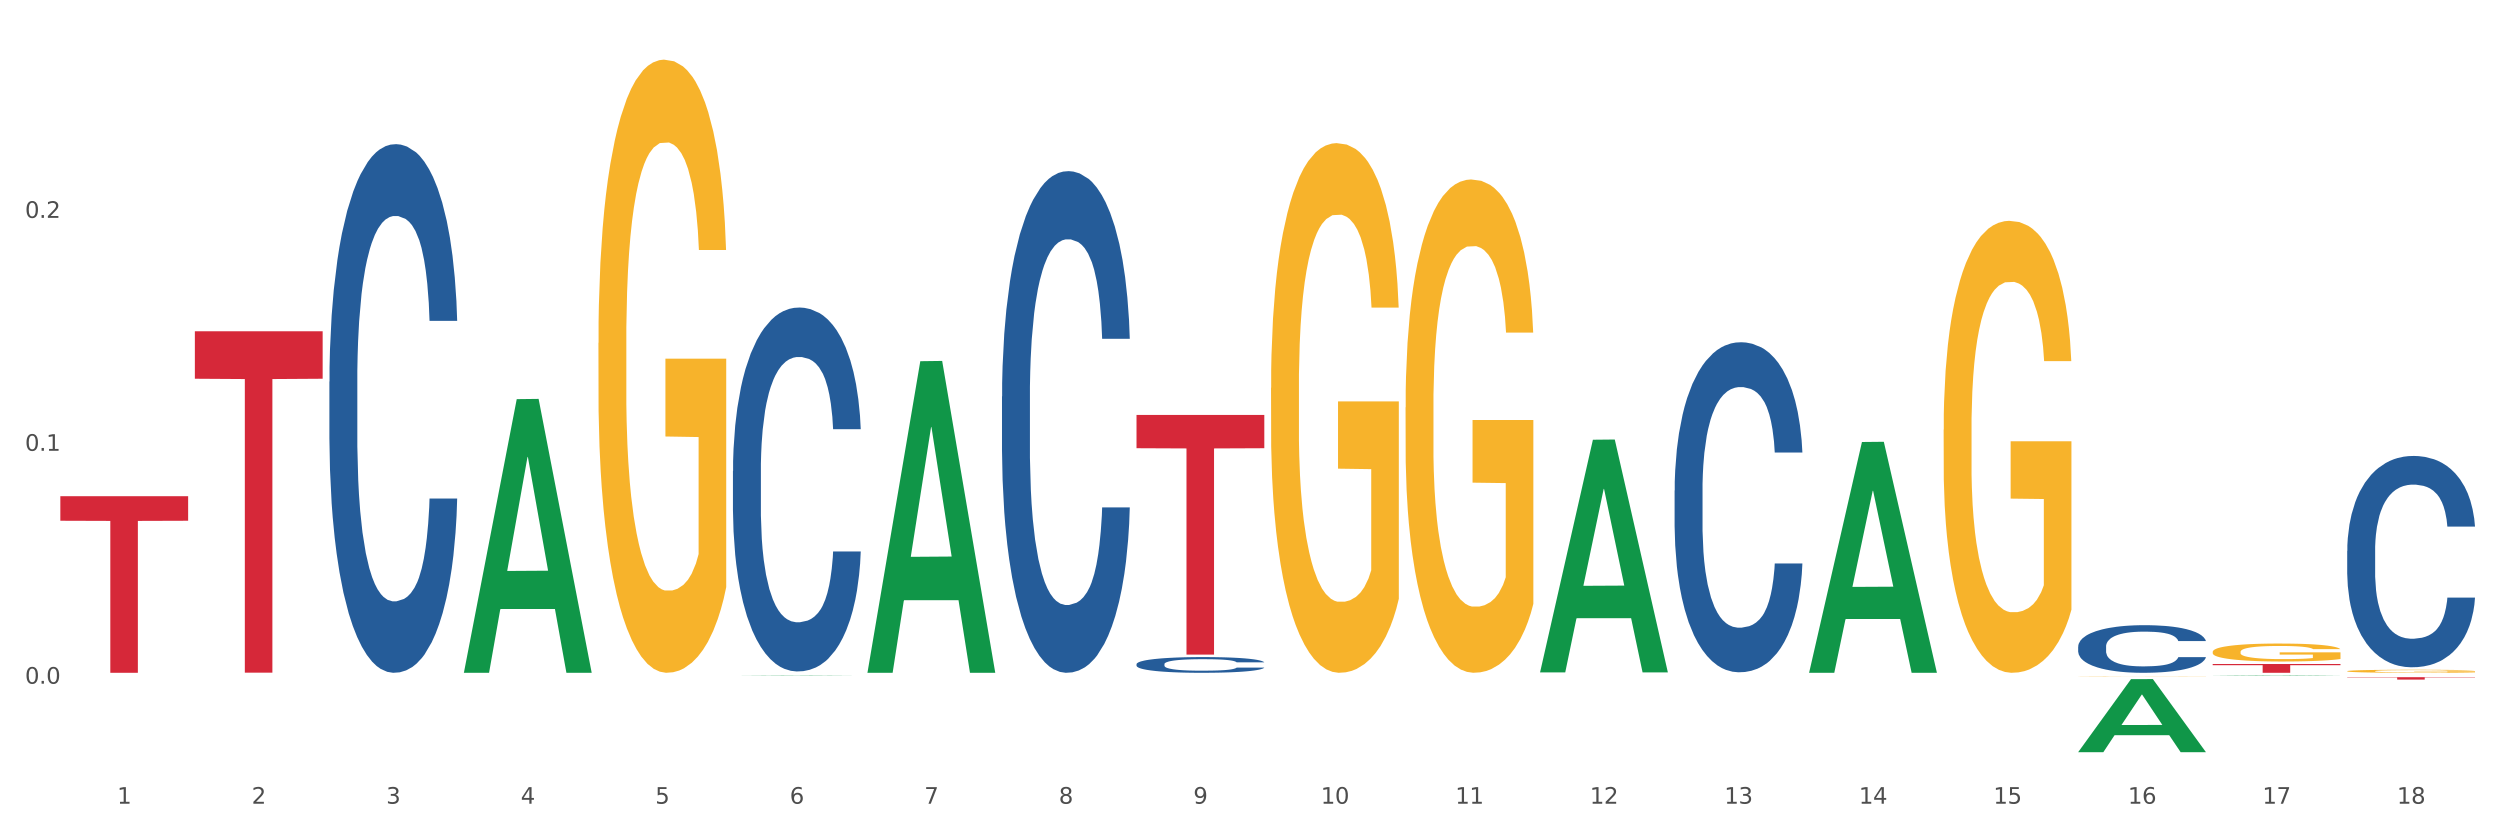 <?xml version="1.0" encoding="utf-8" standalone="no"?>
<!DOCTYPE svg PUBLIC "-//W3C//DTD SVG 1.1//EN"
  "http://www.w3.org/Graphics/SVG/1.1/DTD/svg11.dtd">
<svg xmlns:xlink="http://www.w3.org/1999/xlink" width="1080pt" height="360pt" viewBox="0 0 1080 360" xmlns="http://www.w3.org/2000/svg" version="1.1">
 <rect x="0" y="0" width="1080" height="360" fill="#333333" stroke="none"/>
 <defs>
  <style type="text/css">*{stroke-linejoin: round; stroke-linecap: butt}</style>
 </defs>
 <g id="figure_1">
  <g id="patch_1">
   <path d="M 0 360 
L 1080 360 
L 1080 0 
L 0 0 
z
" style="fill: #ffffff; stroke: #ffffff; stroke-linejoin: miter"/>
  </g>
  <g id="axes_1">
   <g id="matplotlib.axis_1">
    <g id="xtick_1">
     <g id="text_1">
      <!-- 1 -->
      <g style="fill: #4d4d4d" transform="translate(50.617 347.204) scale(0.096 -0.096)">
       <defs>
        <path id="DejaVuSans-31" d="M 794 531 
L 1825 531 
L 1825 4091 
L 703 3866 
L 703 4441 
L 1819 4666 
L 2450 4666 
L 2450 531 
L 3481 531 
L 3481 0 
L 794 0 
L 794 531 
z
" transform="scale(0.016)"/>
       </defs>
       <use xlink:href="#DejaVuSans-31"/>
      </g>
     </g>
    </g>
    <g id="xtick_2">
     <g id="text_2">
      <!-- 2 -->
      <g style="fill: #4d4d4d" transform="translate(108.73 347.204) scale(0.096 -0.096)">
       <defs>
        <path id="DejaVuSans-32" d="M 1228 531 
L 3431 531 
L 3431 0 
L 469 0 
L 469 531 
Q 828 903 1448 1529 
Q 2069 2156 2228 2338 
Q 2531 2678 2651 2914 
Q 2772 3150 2772 3378 
Q 2772 3750 2511 3984 
Q 2250 4219 1831 4219 
Q 1534 4219 1204 4116 
Q 875 4013 500 3803 
L 500 4441 
Q 881 4594 1212 4672 
Q 1544 4750 1819 4750 
Q 2544 4750 2975 4387 
Q 3406 4025 3406 3419 
Q 3406 3131 3298 2873 
Q 3191 2616 2906 2266 
Q 2828 2175 2409 1742 
Q 1991 1309 1228 531 
z
" transform="scale(0.016)"/>
       </defs>
       <use xlink:href="#DejaVuSans-32"/>
      </g>
     </g>
    </g>
    <g id="xtick_3">
     <g id="text_3">
      <!-- 3 -->
      <g style="fill: #4d4d4d" transform="translate(166.843 347.204) scale(0.096 -0.096)">
       <defs>
        <path id="DejaVuSans-33" d="M 2597 2516 
Q 3050 2419 3304 2112 
Q 3559 1806 3559 1356 
Q 3559 666 3084 287 
Q 2609 -91 1734 -91 
Q 1441 -91 1130 -33 
Q 819 25 488 141 
L 488 750 
Q 750 597 1062 519 
Q 1375 441 1716 441 
Q 2309 441 2620 675 
Q 2931 909 2931 1356 
Q 2931 1769 2642 2001 
Q 2353 2234 1838 2234 
L 1294 2234 
L 1294 2753 
L 1863 2753 
Q 2328 2753 2575 2939 
Q 2822 3125 2822 3475 
Q 2822 3834 2567 4026 
Q 2313 4219 1838 4219 
Q 1578 4219 1281 4162 
Q 984 4106 628 3988 
L 628 4550 
Q 988 4650 1302 4700 
Q 1616 4750 1894 4750 
Q 2613 4750 3031 4423 
Q 3450 4097 3450 3541 
Q 3450 3153 3228 2886 
Q 3006 2619 2597 2516 
z
" transform="scale(0.016)"/>
       </defs>
       <use xlink:href="#DejaVuSans-33"/>
      </g>
     </g>
    </g>
    <g id="xtick_4">
     <g id="text_4">
      <!-- 4 -->
      <g style="fill: #4d4d4d" transform="translate(224.957 347.204) scale(0.096 -0.096)">
       <defs>
        <path id="DejaVuSans-34" d="M 2419 4116 
L 825 1625 
L 2419 1625 
L 2419 4116 
z
M 2253 4666 
L 3047 4666 
L 3047 1625 
L 3713 1625 
L 3713 1100 
L 3047 1100 
L 3047 0 
L 2419 0 
L 2419 1100 
L 313 1100 
L 313 1709 
L 2253 4666 
z
" transform="scale(0.016)"/>
       </defs>
       <use xlink:href="#DejaVuSans-34"/>
      </g>
     </g>
    </g>
    <g id="xtick_5">
     <g id="text_5">
      <!-- 5 -->
      <g style="fill: #4d4d4d" transform="translate(283.07 347.204) scale(0.096 -0.096)">
       <defs>
        <path id="DejaVuSans-35" d="M 691 4666 
L 3169 4666 
L 3169 4134 
L 1269 4134 
L 1269 2991 
Q 1406 3038 1543 3061 
Q 1681 3084 1819 3084 
Q 2600 3084 3056 2656 
Q 3513 2228 3513 1497 
Q 3513 744 3044 326 
Q 2575 -91 1722 -91 
Q 1428 -91 1123 -41 
Q 819 9 494 109 
L 494 744 
Q 775 591 1075 516 
Q 1375 441 1709 441 
Q 2250 441 2565 725 
Q 2881 1009 2881 1497 
Q 2881 1984 2565 2268 
Q 2250 2553 1709 2553 
Q 1456 2553 1204 2497 
Q 953 2441 691 2322 
L 691 4666 
z
" transform="scale(0.016)"/>
       </defs>
       <use xlink:href="#DejaVuSans-35"/>
      </g>
     </g>
    </g>
    <g id="xtick_6">
     <g id="text_6">
      <!-- 6 -->
      <g style="fill: #4d4d4d" transform="translate(341.183 347.204) scale(0.096 -0.096)">
       <defs>
        <path id="DejaVuSans-36" d="M 2113 2584 
Q 1688 2584 1439 2293 
Q 1191 2003 1191 1497 
Q 1191 994 1439 701 
Q 1688 409 2113 409 
Q 2538 409 2786 701 
Q 3034 994 3034 1497 
Q 3034 2003 2786 2293 
Q 2538 2584 2113 2584 
z
M 3366 4563 
L 3366 3988 
Q 3128 4100 2886 4159 
Q 2644 4219 2406 4219 
Q 1781 4219 1451 3797 
Q 1122 3375 1075 2522 
Q 1259 2794 1537 2939 
Q 1816 3084 2150 3084 
Q 2853 3084 3261 2657 
Q 3669 2231 3669 1497 
Q 3669 778 3244 343 
Q 2819 -91 2113 -91 
Q 1303 -91 875 529 
Q 447 1150 447 2328 
Q 447 3434 972 4092 
Q 1497 4750 2381 4750 
Q 2619 4750 2861 4703 
Q 3103 4656 3366 4563 
z
" transform="scale(0.016)"/>
       </defs>
       <use xlink:href="#DejaVuSans-36"/>
      </g>
     </g>
    </g>
    <g id="xtick_7">
     <g id="text_7">
      <!-- 7 -->
      <g style="fill: #4d4d4d" transform="translate(399.296 347.204) scale(0.096 -0.096)">
       <defs>
        <path id="DejaVuSans-37" d="M 525 4666 
L 3525 4666 
L 3525 4397 
L 1831 0 
L 1172 0 
L 2766 4134 
L 525 4134 
L 525 4666 
z
" transform="scale(0.016)"/>
       </defs>
       <use xlink:href="#DejaVuSans-37"/>
      </g>
     </g>
    </g>
    <g id="xtick_8">
     <g id="text_8">
      <!-- 8 -->
      <g style="fill: #4d4d4d" transform="translate(457.41 347.204) scale(0.096 -0.096)">
       <defs>
        <path id="DejaVuSans-38" d="M 2034 2216 
Q 1584 2216 1326 1975 
Q 1069 1734 1069 1313 
Q 1069 891 1326 650 
Q 1584 409 2034 409 
Q 2484 409 2743 651 
Q 3003 894 3003 1313 
Q 3003 1734 2745 1975 
Q 2488 2216 2034 2216 
z
M 1403 2484 
Q 997 2584 770 2862 
Q 544 3141 544 3541 
Q 544 4100 942 4425 
Q 1341 4750 2034 4750 
Q 2731 4750 3128 4425 
Q 3525 4100 3525 3541 
Q 3525 3141 3298 2862 
Q 3072 2584 2669 2484 
Q 3125 2378 3379 2068 
Q 3634 1759 3634 1313 
Q 3634 634 3220 271 
Q 2806 -91 2034 -91 
Q 1263 -91 848 271 
Q 434 634 434 1313 
Q 434 1759 690 2068 
Q 947 2378 1403 2484 
z
M 1172 3481 
Q 1172 3119 1398 2916 
Q 1625 2713 2034 2713 
Q 2441 2713 2670 2916 
Q 2900 3119 2900 3481 
Q 2900 3844 2670 4047 
Q 2441 4250 2034 4250 
Q 1625 4250 1398 4047 
Q 1172 3844 1172 3481 
z
" transform="scale(0.016)"/>
       </defs>
       <use xlink:href="#DejaVuSans-38"/>
      </g>
     </g>
    </g>
    <g id="xtick_9">
     <g id="text_9">
      <!-- 9 -->
      <g style="fill: #4d4d4d" transform="translate(515.523 347.204) scale(0.096 -0.096)">
       <defs>
        <path id="DejaVuSans-39" d="M 703 97 
L 703 672 
Q 941 559 1184 500 
Q 1428 441 1663 441 
Q 2288 441 2617 861 
Q 2947 1281 2994 2138 
Q 2813 1869 2534 1725 
Q 2256 1581 1919 1581 
Q 1219 1581 811 2004 
Q 403 2428 403 3163 
Q 403 3881 828 4315 
Q 1253 4750 1959 4750 
Q 2769 4750 3195 4129 
Q 3622 3509 3622 2328 
Q 3622 1225 3098 567 
Q 2575 -91 1691 -91 
Q 1453 -91 1209 -44 
Q 966 3 703 97 
z
M 1959 2075 
Q 2384 2075 2632 2365 
Q 2881 2656 2881 3163 
Q 2881 3666 2632 3958 
Q 2384 4250 1959 4250 
Q 1534 4250 1286 3958 
Q 1038 3666 1038 3163 
Q 1038 2656 1286 2365 
Q 1534 2075 1959 2075 
z
" transform="scale(0.016)"/>
       </defs>
       <use xlink:href="#DejaVuSans-39"/>
      </g>
     </g>
    </g>
    <g id="xtick_10">
     <g id="text_10">
      <!-- 10 -->
      <g style="fill: #4d4d4d" transform="translate(570.582 347.204) scale(0.096 -0.096)">
       <defs>
        <path id="DejaVuSans-30" d="M 2034 4250 
Q 1547 4250 1301 3770 
Q 1056 3291 1056 2328 
Q 1056 1369 1301 889 
Q 1547 409 2034 409 
Q 2525 409 2770 889 
Q 3016 1369 3016 2328 
Q 3016 3291 2770 3770 
Q 2525 4250 2034 4250 
z
M 2034 4750 
Q 2819 4750 3233 4129 
Q 3647 3509 3647 2328 
Q 3647 1150 3233 529 
Q 2819 -91 2034 -91 
Q 1250 -91 836 529 
Q 422 1150 422 2328 
Q 422 3509 836 4129 
Q 1250 4750 2034 4750 
z
" transform="scale(0.016)"/>
       </defs>
       <use xlink:href="#DejaVuSans-31"/>
       <use xlink:href="#DejaVuSans-30" transform="translate(63.623 0)"/>
      </g>
     </g>
    </g>
    <g id="xtick_11">
     <g id="text_11">
      <!-- 11 -->
      <g style="fill: #4d4d4d" transform="translate(628.695 347.204) scale(0.096 -0.096)">
       <use xlink:href="#DejaVuSans-31"/>
       <use xlink:href="#DejaVuSans-31" transform="translate(63.623 0)"/>
      </g>
     </g>
    </g>
    <g id="xtick_12">
     <g id="text_12">
      <!-- 12 -->
      <g style="fill: #4d4d4d" transform="translate(686.809 347.204) scale(0.096 -0.096)">
       <use xlink:href="#DejaVuSans-31"/>
       <use xlink:href="#DejaVuSans-32" transform="translate(63.623 0)"/>
      </g>
     </g>
    </g>
    <g id="xtick_13">
     <g id="text_13">
      <!-- 13 -->
      <g style="fill: #4d4d4d" transform="translate(744.922 347.204) scale(0.096 -0.096)">
       <use xlink:href="#DejaVuSans-31"/>
       <use xlink:href="#DejaVuSans-33" transform="translate(63.623 0)"/>
      </g>
     </g>
    </g>
    <g id="xtick_14">
     <g id="text_14">
      <!-- 14 -->
      <g style="fill: #4d4d4d" transform="translate(803.035 347.204) scale(0.096 -0.096)">
       <use xlink:href="#DejaVuSans-31"/>
       <use xlink:href="#DejaVuSans-34" transform="translate(63.623 0)"/>
      </g>
     </g>
    </g>
    <g id="xtick_15">
     <g id="text_15">
      <!-- 15 -->
      <g style="fill: #4d4d4d" transform="translate(861.148 347.204) scale(0.096 -0.096)">
       <use xlink:href="#DejaVuSans-31"/>
       <use xlink:href="#DejaVuSans-35" transform="translate(63.623 0)"/>
      </g>
     </g>
    </g>
    <g id="xtick_16">
     <g id="text_16">
      <!-- 16 -->
      <g style="fill: #4d4d4d" transform="translate(919.262 347.204) scale(0.096 -0.096)">
       <use xlink:href="#DejaVuSans-31"/>
       <use xlink:href="#DejaVuSans-36" transform="translate(63.623 0)"/>
      </g>
     </g>
    </g>
    <g id="xtick_17">
     <g id="text_17">
      <!-- 17 -->
      <g style="fill: #4d4d4d" transform="translate(977.375 347.204) scale(0.096 -0.096)">
       <use xlink:href="#DejaVuSans-31"/>
       <use xlink:href="#DejaVuSans-37" transform="translate(63.623 0)"/>
      </g>
     </g>
    </g>
    <g id="xtick_18">
     <g id="text_18">
      <!-- 18 -->
      <g style="fill: #4d4d4d" transform="translate(1035.488 347.204) scale(0.096 -0.096)">
       <use xlink:href="#DejaVuSans-31"/>
       <use xlink:href="#DejaVuSans-38" transform="translate(63.623 0)"/>
      </g>
     </g>
    </g>
    <g id="xtick_19"/>
    <g id="xtick_20"/>
    <g id="xtick_21"/>
    <g id="xtick_22"/>
    <g id="xtick_23"/>
    <g id="xtick_24"/>
    <g id="xtick_25"/>
    <g id="xtick_26"/>
    <g id="xtick_27"/>
    <g id="xtick_28"/>
    <g id="xtick_29"/>
    <g id="xtick_30"/>
    <g id="xtick_31"/>
    <g id="xtick_32"/>
    <g id="xtick_33"/>
    <g id="xtick_34"/>
    <g id="xtick_35"/>
   </g>
   <g id="matplotlib.axis_2">
    <g id="ytick_1">
     <g id="text_19">
      <!-- 0.0 -->
      <g style="fill: #4d4d4d" transform="translate(10.8 295.362) scale(0.096 -0.096)">
       <defs>
        <path id="DejaVuSans-2e" d="M 684 794 
L 1344 794 
L 1344 0 
L 684 0 
L 684 794 
z
" transform="scale(0.016)"/>
       </defs>
       <use xlink:href="#DejaVuSans-30"/>
       <use xlink:href="#DejaVuSans-2e" transform="translate(63.623 0)"/>
       <use xlink:href="#DejaVuSans-30" transform="translate(95.41 0)"/>
      </g>
     </g>
    </g>
    <g id="ytick_2">
     <g id="text_20">
      <!-- 0.1 -->
      <g style="fill: #4d4d4d" transform="translate(10.8 194.741) scale(0.096 -0.096)">
       <use xlink:href="#DejaVuSans-30"/>
       <use xlink:href="#DejaVuSans-2e" transform="translate(63.623 0)"/>
       <use xlink:href="#DejaVuSans-31" transform="translate(95.41 0)"/>
      </g>
     </g>
    </g>
    <g id="ytick_3">
     <g id="text_21">
      <!-- 0.2 -->
      <g style="fill: #4d4d4d" transform="translate(10.8 94.121) scale(0.096 -0.096)">
       <use xlink:href="#DejaVuSans-30"/>
       <use xlink:href="#DejaVuSans-2e" transform="translate(63.623 0)"/>
       <use xlink:href="#DejaVuSans-32" transform="translate(95.41 0)"/>
      </g>
     </g>
    </g>
    <g id="ytick_4"/>
    <g id="ytick_5"/>
    <g id="ytick_6"/>
   </g>
   <g id="PolyCollection_1">
    <path d="M 200.407 290.428 
L 200.464 290.317 
L 223.23 172.429 
L 232.678 172.318 
L 255.614 290.651 
L 244.687 290.651 
L 239.735 263.095 
L 216.229 263.095 
L 216.058 263.539 
L 211.278 290.651 
L 200.407 290.651 
L 200.407 290.428 
L 219.189 246.651 
L 236.775 246.54 
L 228.067 197.54 
L 227.954 197.318 
L 227.84 197.651 
L 219.132 246.54 
L 219.189 246.651 
L 200.407 290.428 
z
" clip-path="url(#pde3597a7a1)" style="fill: #109648"/>
    <path d="M 839.653 185.621 
L 839.718 185.443 
L 839.718 179.023 
L 839.848 173.495 
L 840.5 160.121 
L 841.478 149.066 
L 842.195 143.181 
L 842.912 138.366 
L 843.759 133.552 
L 844.802 128.559 
L 846.692 121.248 
L 847.865 117.503 
L 849.299 113.58 
L 851.906 107.874 
L 853.797 104.664 
L 855.752 101.989 
L 858.946 98.78 
L 861.032 97.353 
L 863.248 96.283 
L 865.92 95.57 
L 867.941 95.392 
L 872.373 95.927 
L 876.154 97.531 
L 877.979 98.78 
L 880.325 100.92 
L 881.563 102.346 
L 883.584 105.199 
L 885.67 108.944 
L 887.104 112.154 
L 889.255 118.216 
L 890.884 124.279 
L 892.383 131.769 
L 893.166 136.94 
L 893.752 141.754 
L 894.274 147.282 
L 894.795 156.02 
L 883.063 156.02 
L 882.606 149.779 
L 881.889 143.894 
L 880.846 138.188 
L 879.934 134.622 
L 878.37 130.164 
L 876.936 127.311 
L 875.437 125.171 
L 873.611 123.388 
L 872.178 122.496 
L 870.157 121.783 
L 866.181 121.961 
L 863.509 123.388 
L 861.684 125.171 
L 860.51 126.776 
L 859.467 128.559 
L 858.294 131.055 
L 856.925 134.8 
L 855.948 138.188 
L 854.97 142.468 
L 854.188 146.747 
L 853.471 151.74 
L 852.884 157.09 
L 852.428 162.618 
L 852.037 169.394 
L 851.711 180.628 
L 851.711 205.058 
L 851.841 210.585 
L 852.167 217.897 
L 852.558 223.424 
L 853.21 230.022 
L 853.797 234.48 
L 854.905 240.9 
L 856.143 246.249 
L 857.121 249.637 
L 858.099 252.49 
L 859.793 256.413 
L 861.684 259.623 
L 863.313 261.585 
L 865.529 263.368 
L 867.028 264.081 
L 868.332 264.438 
L 871.526 264.438 
L 873.807 263.903 
L 876.349 262.654 
L 878.304 261.05 
L 879.934 259.088 
L 881.759 255.878 
L 882.932 252.847 
L 882.932 215.578 
L 868.593 215.4 
L 868.593 190.614 
L 894.86 190.614 
L 894.86 263.368 
L 893.752 267.112 
L 892.514 270.501 
L 891.21 273.532 
L 889.255 277.277 
L 886.908 280.843 
L 884.822 283.339 
L 882.606 285.479 
L 879.999 287.441 
L 876.61 289.224 
L 874.524 289.937 
L 871.917 290.472 
L 868.853 290.651 
L 866.181 290.294 
L 863.574 289.402 
L 860.836 287.797 
L 858.164 285.479 
L 856.143 283.161 
L 854.123 280.308 
L 851.972 276.563 
L 850.277 272.997 
L 848.973 269.787 
L 847.539 265.686 
L 845.975 260.336 
L 844.802 255.522 
L 843.759 250.529 
L 842.651 244.109 
L 841.869 238.581 
L 841.087 231.627 
L 840.63 226.456 
L 840.109 218.431 
L 839.718 207.197 
L 839.653 185.621 
z
" clip-path="url(#pde3597a7a1)" style="fill: #f7b32b"/>
    <path d="M 897.766 292.236 
L 897.831 292.236 
L 897.831 292.232 
L 897.961 292.228 
L 898.613 292.22 
L 899.591 292.213 
L 900.308 292.21 
L 901.025 292.207 
L 901.872 292.204 
L 902.915 292.201 
L 904.805 292.197 
L 905.979 292.194 
L 907.413 292.192 
L 910.02 292.188 
L 911.91 292.187 
L 913.865 292.185 
L 917.059 292.183 
L 919.145 292.182 
L 921.361 292.181 
L 924.033 292.181 
L 926.054 292.181 
L 930.486 292.181 
L 934.267 292.182 
L 936.092 292.183 
L 938.438 292.184 
L 939.677 292.185 
L 941.697 292.187 
L 943.783 292.189 
L 945.217 292.191 
L 947.368 292.195 
L 948.997 292.198 
L 950.497 292.203 
L 951.279 292.206 
L 951.865 292.209 
L 952.387 292.212 
L 952.908 292.218 
L 941.176 292.218 
L 940.72 292.214 
L 940.003 292.21 
L 938.96 292.207 
L 938.047 292.205 
L 936.483 292.202 
L 935.049 292.2 
L 933.55 292.199 
L 931.725 292.198 
L 930.291 292.197 
L 928.27 292.197 
L 924.294 292.197 
L 921.622 292.198 
L 919.797 292.199 
L 918.624 292.2 
L 917.581 292.201 
L 916.407 292.203 
L 915.039 292.205 
L 914.061 292.207 
L 913.083 292.209 
L 912.301 292.212 
L 911.584 292.215 
L 910.997 292.218 
L 910.541 292.222 
L 910.15 292.226 
L 909.824 292.233 
L 909.824 292.247 
L 909.955 292.251 
L 910.28 292.255 
L 910.672 292.259 
L 911.323 292.263 
L 911.91 292.265 
L 913.018 292.269 
L 914.256 292.272 
L 915.234 292.274 
L 916.212 292.276 
L 917.907 292.279 
L 919.797 292.28 
L 921.426 292.282 
L 923.642 292.283 
L 925.142 292.283 
L 926.445 292.283 
L 929.639 292.283 
L 931.92 292.283 
L 934.462 292.282 
L 936.418 292.281 
L 938.047 292.28 
L 939.872 292.278 
L 941.046 292.276 
L 941.046 292.254 
L 926.706 292.254 
L 926.706 292.239 
L 952.973 292.239 
L 952.973 292.283 
L 951.865 292.285 
L 950.627 292.287 
L 949.323 292.289 
L 947.368 292.291 
L 945.022 292.293 
L 942.936 292.295 
L 940.72 292.296 
L 938.112 292.297 
L 934.723 292.298 
L 932.637 292.299 
L 930.03 292.299 
L 926.967 292.299 
L 924.294 292.299 
L 921.687 292.299 
L 918.949 292.298 
L 916.277 292.296 
L 914.256 292.295 
L 912.236 292.293 
L 910.085 292.291 
L 908.39 292.289 
L 907.087 292.287 
L 905.653 292.284 
L 904.088 292.281 
L 902.915 292.278 
L 901.872 292.275 
L 900.764 292.271 
L 899.982 292.268 
L 899.2 292.264 
L 898.744 292.26 
L 898.222 292.256 
L 897.831 292.249 
L 897.766 292.236 
z
" clip-path="url(#pde3597a7a1)" style="fill: #f7b32b"/>
    <path d="M 955.879 281.599 
L 955.944 281.592 
L 955.944 281.337 
L 956.075 281.117 
L 956.726 280.586 
L 957.704 280.146 
L 958.421 279.912 
L 959.138 279.721 
L 959.985 279.53 
L 961.028 279.331 
L 962.919 279.041 
L 964.092 278.892 
L 965.526 278.736 
L 968.133 278.509 
L 970.023 278.382 
L 971.979 278.275 
L 975.172 278.148 
L 977.258 278.091 
L 979.474 278.049 
L 982.147 278.02 
L 984.167 278.013 
L 988.6 278.034 
L 992.38 278.098 
L 994.205 278.148 
L 996.552 278.233 
L 997.79 278.29 
L 999.811 278.403 
L 1001.896 278.552 
L 1003.33 278.679 
L 1005.481 278.92 
L 1007.111 279.161 
L 1008.61 279.459 
L 1009.392 279.664 
L 1009.979 279.856 
L 1010.5 280.075 
L 1011.022 280.423 
L 999.289 280.423 
L 998.833 280.175 
L 998.116 279.941 
L 997.073 279.714 
L 996.16 279.572 
L 994.596 279.395 
L 993.162 279.282 
L 991.663 279.197 
L 989.838 279.126 
L 988.404 279.09 
L 986.383 279.062 
L 982.407 279.069 
L 979.735 279.126 
L 977.91 279.197 
L 976.737 279.26 
L 975.694 279.331 
L 974.521 279.43 
L 973.152 279.579 
L 972.174 279.714 
L 971.196 279.884 
L 970.414 280.054 
L 969.697 280.253 
L 969.111 280.465 
L 968.654 280.685 
L 968.263 280.954 
L 967.937 281.401 
L 967.937 282.371 
L 968.068 282.591 
L 968.394 282.882 
L 968.785 283.101 
L 969.437 283.364 
L 970.023 283.541 
L 971.131 283.796 
L 972.37 284.008 
L 973.347 284.143 
L 974.325 284.257 
L 976.02 284.412 
L 977.91 284.54 
L 979.54 284.618 
L 981.756 284.689 
L 983.255 284.717 
L 984.558 284.731 
L 987.752 284.731 
L 990.034 284.71 
L 992.576 284.66 
L 994.531 284.597 
L 996.16 284.519 
L 997.986 284.391 
L 999.159 284.271 
L 999.159 282.79 
L 984.819 282.782 
L 984.819 281.797 
L 1011.087 281.797 
L 1011.087 284.689 
L 1009.979 284.838 
L 1008.74 284.972 
L 1007.437 285.093 
L 1005.481 285.242 
L 1003.135 285.383 
L 1001.049 285.483 
L 998.833 285.568 
L 996.226 285.646 
L 992.836 285.716 
L 990.751 285.745 
L 988.143 285.766 
L 985.08 285.773 
L 982.407 285.759 
L 979.8 285.723 
L 977.063 285.66 
L 974.39 285.568 
L 972.37 285.475 
L 970.349 285.362 
L 968.198 285.213 
L 966.504 285.071 
L 965.2 284.944 
L 963.766 284.781 
L 962.202 284.568 
L 961.028 284.377 
L 959.985 284.179 
L 958.877 283.923 
L 958.095 283.704 
L 957.313 283.427 
L 956.857 283.222 
L 956.335 282.903 
L 955.944 282.457 
L 955.879 281.599 
z
" clip-path="url(#pde3597a7a1)" style="fill: #f7b32b"/>
    <path d="M 1013.992 289.941 
L 1014.058 289.94 
L 1014.058 289.896 
L 1014.188 289.859 
L 1014.84 289.769 
L 1015.817 289.694 
L 1016.534 289.654 
L 1017.251 289.622 
L 1018.099 289.589 
L 1019.142 289.555 
L 1021.032 289.506 
L 1022.205 289.481 
L 1023.639 289.454 
L 1026.246 289.416 
L 1028.136 289.394 
L 1030.092 289.376 
L 1033.286 289.354 
L 1035.371 289.345 
L 1037.588 289.337 
L 1040.26 289.332 
L 1042.281 289.331 
L 1046.713 289.335 
L 1050.493 289.346 
L 1052.318 289.354 
L 1054.665 289.369 
L 1055.903 289.378 
L 1057.924 289.398 
L 1060.01 289.423 
L 1061.444 289.445 
L 1063.595 289.485 
L 1065.224 289.526 
L 1066.723 289.577 
L 1067.505 289.612 
L 1068.092 289.645 
L 1068.613 289.682 
L 1069.135 289.741 
L 1057.402 289.741 
L 1056.946 289.699 
L 1056.229 289.659 
L 1055.186 289.62 
L 1054.274 289.596 
L 1052.709 289.566 
L 1051.275 289.547 
L 1049.776 289.532 
L 1047.951 289.52 
L 1046.517 289.514 
L 1044.497 289.51 
L 1040.521 289.511 
L 1037.848 289.52 
L 1036.023 289.532 
L 1034.85 289.543 
L 1033.807 289.555 
L 1032.634 289.572 
L 1031.265 289.598 
L 1030.287 289.62 
L 1029.31 289.649 
L 1028.528 289.678 
L 1027.811 289.712 
L 1027.224 289.748 
L 1026.768 289.785 
L 1026.377 289.831 
L 1026.051 289.907 
L 1026.051 290.072 
L 1026.181 290.11 
L 1026.507 290.159 
L 1026.898 290.196 
L 1027.55 290.241 
L 1028.136 290.271 
L 1029.245 290.314 
L 1030.483 290.351 
L 1031.461 290.373 
L 1032.438 290.393 
L 1034.133 290.419 
L 1036.023 290.441 
L 1037.653 290.454 
L 1039.869 290.466 
L 1041.368 290.471 
L 1042.672 290.473 
L 1045.866 290.473 
L 1048.147 290.47 
L 1050.689 290.461 
L 1052.644 290.451 
L 1054.274 290.437 
L 1056.099 290.416 
L 1057.272 290.395 
L 1057.272 290.143 
L 1042.932 290.142 
L 1042.932 289.975 
L 1069.2 289.975 
L 1069.2 290.466 
L 1068.092 290.491 
L 1066.854 290.514 
L 1065.55 290.535 
L 1063.595 290.56 
L 1061.248 290.584 
L 1059.162 290.601 
L 1056.946 290.616 
L 1054.339 290.629 
L 1050.95 290.641 
L 1048.864 290.646 
L 1046.257 290.649 
L 1043.193 290.651 
L 1040.521 290.648 
L 1037.914 290.642 
L 1035.176 290.631 
L 1032.504 290.616 
L 1030.483 290.6 
L 1028.462 290.581 
L 1026.311 290.555 
L 1024.617 290.531 
L 1023.313 290.51 
L 1021.879 290.482 
L 1020.315 290.446 
L 1019.142 290.413 
L 1018.099 290.379 
L 1016.991 290.336 
L 1016.209 290.299 
L 1015.426 290.252 
L 1014.97 290.217 
L 1014.449 290.163 
L 1014.058 290.087 
L 1013.992 289.941 
z
" clip-path="url(#pde3597a7a1)" style="fill: #f7b32b"/>
    <path d="M 1013.992 292.547 
L 1069.2 292.547 
L 1069.2 292.691 
L 1047.483 292.692 
L 1047.483 293.586 
L 1035.578 293.586 
L 1035.578 292.692 
L 1013.992 292.691 
L 1013.992 292.548 
L 1013.992 292.547 
z
" clip-path="url(#pde3597a7a1)" style="fill: #d62839"/>
    <path d="M 955.879 286.837 
L 1011.087 286.837 
L 1011.087 287.367 
L 989.37 287.37 
L 989.37 290.651 
L 977.465 290.651 
L 977.465 287.37 
L 955.879 287.367 
L 955.879 286.84 
L 955.879 286.837 
z
" clip-path="url(#pde3597a7a1)" style="fill: #d62839"/>
    <path d="M 490.973 179.237 
L 546.181 179.237 
L 546.181 193.628 
L 524.464 193.725 
L 524.464 282.791 
L 512.559 282.791 
L 512.559 193.725 
L 490.973 193.628 
L 490.973 179.334 
L 490.973 179.237 
z
" clip-path="url(#pde3597a7a1)" style="fill: #d62839"/>
    <path d="M 84.18 143.12 
L 139.388 143.12 
L 139.388 163.615 
L 117.671 163.754 
L 117.671 290.603 
L 105.766 290.603 
L 105.766 163.754 
L 84.18 163.615 
L 84.18 143.258 
L 84.18 143.12 
z
" clip-path="url(#pde3597a7a1)" style="fill: #d62839"/>
    <path d="M 26.067 214.362 
L 81.275 214.362 
L 81.275 224.964 
L 59.558 225.035 
L 59.558 290.651 
L 47.653 290.651 
L 47.653 225.035 
L 26.067 224.964 
L 26.067 214.434 
L 26.067 214.362 
z
" clip-path="url(#pde3597a7a1)" style="fill: #d62839"/>
    <path d="M 607.2 176.005 
L 607.265 175.81 
L 607.265 168.804 
L 607.395 162.77 
L 608.047 148.173 
L 609.025 136.106 
L 609.742 129.684 
L 610.459 124.429 
L 611.306 119.174 
L 612.349 113.724 
L 614.239 105.745 
L 615.412 101.657 
L 616.846 97.376 
L 619.453 91.148 
L 621.344 87.644 
L 623.299 84.725 
L 626.493 81.222 
L 628.579 79.665 
L 630.795 78.497 
L 633.467 77.718 
L 635.488 77.524 
L 639.92 78.108 
L 643.7 79.859 
L 645.526 81.222 
L 647.872 83.557 
L 649.11 85.114 
L 651.131 88.228 
L 653.217 92.315 
L 654.651 95.819 
L 656.802 102.436 
L 658.431 109.053 
L 659.93 117.228 
L 660.713 122.872 
L 661.299 128.127 
L 661.821 134.16 
L 662.342 143.697 
L 650.61 143.697 
L 650.153 136.885 
L 649.436 130.462 
L 648.393 124.234 
L 647.481 120.342 
L 645.917 115.476 
L 644.483 112.362 
L 642.983 110.026 
L 641.158 108.08 
L 639.724 107.107 
L 637.704 106.328 
L 633.728 106.523 
L 631.056 108.08 
L 629.23 110.026 
L 628.057 111.778 
L 627.014 113.724 
L 625.841 116.449 
L 624.472 120.536 
L 623.495 124.234 
L 622.517 128.905 
L 621.735 133.576 
L 621.018 139.026 
L 620.431 144.865 
L 619.975 150.898 
L 619.584 158.294 
L 619.258 170.555 
L 619.258 197.219 
L 619.388 203.253 
L 619.714 211.232 
L 620.105 217.266 
L 620.757 224.467 
L 621.344 229.333 
L 622.452 236.339 
L 623.69 242.178 
L 624.668 245.876 
L 625.646 248.99 
L 627.34 253.272 
L 629.23 256.775 
L 630.86 258.916 
L 633.076 260.862 
L 634.575 261.641 
L 635.879 262.03 
L 639.073 262.03 
L 641.354 261.446 
L 643.896 260.084 
L 645.851 258.332 
L 647.481 256.191 
L 649.306 252.688 
L 650.479 249.379 
L 650.479 208.702 
L 636.14 208.508 
L 636.14 181.454 
L 662.407 181.454 
L 662.407 260.862 
L 661.299 264.949 
L 660.061 268.647 
L 658.757 271.956 
L 656.802 276.043 
L 654.455 279.936 
L 652.369 282.66 
L 650.153 284.996 
L 647.546 287.137 
L 644.157 289.083 
L 642.071 289.862 
L 639.464 290.445 
L 636.4 290.64 
L 633.728 290.251 
L 631.121 289.278 
L 628.383 287.526 
L 625.711 284.996 
L 623.69 282.466 
L 621.67 279.352 
L 619.519 275.265 
L 617.824 271.372 
L 616.52 267.869 
L 615.086 263.392 
L 613.522 257.554 
L 612.349 252.299 
L 611.306 246.849 
L 610.198 239.842 
L 609.416 233.809 
L 608.634 226.219 
L 608.177 220.574 
L 607.656 211.816 
L 607.265 199.555 
L 607.2 176.005 
z
" clip-path="url(#pde3597a7a1)" style="fill: #f7b32b"/>
    <path d="M 142.294 164.884 
L 142.359 164.676 
L 142.359 158.836 
L 142.555 150.91 
L 143.272 136.31 
L 144.186 125.256 
L 145.752 112.325 
L 146.6 106.902 
L 147.71 100.854 
L 149.994 91.051 
L 152.604 82.708 
L 154.431 78.12 
L 155.802 75.2 
L 158.869 69.986 
L 160.631 67.692 
L 162.458 65.815 
L 164.024 64.563 
L 166.634 63.103 
L 168.723 62.477 
L 171.137 62.269 
L 173.16 62.477 
L 175.836 63.312 
L 179.751 65.815 
L 181.252 67.274 
L 183.275 69.777 
L 185.363 73.114 
L 187.06 76.451 
L 189.018 81.249 
L 191.041 87.506 
L 192.998 95.431 
L 194.369 102.731 
L 195.478 110.448 
L 196.457 119.834 
L 197.175 130.053 
L 197.501 138.605 
L 185.559 138.605 
L 185.233 130.888 
L 184.58 122.545 
L 183.928 116.914 
L 183.21 112.325 
L 182.1 107.111 
L 181.122 103.774 
L 179.49 99.811 
L 177.989 97.308 
L 176.749 95.848 
L 175.248 94.597 
L 172.051 93.345 
L 169.767 93.345 
L 168.331 93.763 
L 166.569 94.805 
L 165.068 96.265 
L 163.306 98.768 
L 161.936 101.48 
L 160.566 105.025 
L 159.782 107.528 
L 158.608 112.117 
L 157.825 115.871 
L 156.781 122.336 
L 156.193 126.925 
L 155.149 138.813 
L 154.692 147.573 
L 154.497 153.622 
L 154.366 160.296 
L 154.366 192.832 
L 154.758 207.432 
L 155.084 213.689 
L 155.606 220.78 
L 156.585 229.957 
L 158.021 238.926 
L 159.521 245.391 
L 160.761 249.354 
L 161.936 252.274 
L 163.111 254.568 
L 164.546 256.654 
L 165.721 257.905 
L 167.483 259.157 
L 169.571 259.782 
L 171.202 259.782 
L 174.531 258.74 
L 176.031 257.697 
L 177.467 256.237 
L 179.033 253.943 
L 180.273 251.44 
L 180.991 249.563 
L 182.166 245.6 
L 183.079 241.429 
L 183.862 236.631 
L 184.384 232.46 
L 184.972 226.203 
L 185.429 219.112 
L 185.559 215.358 
L 197.501 215.358 
L 197.24 222.866 
L 196.783 230.166 
L 195.87 239.969 
L 195.152 245.6 
L 194.042 252.483 
L 192.868 258.323 
L 191.236 264.788 
L 189.736 269.585 
L 188.169 273.757 
L 186.473 277.511 
L 183.406 282.725 
L 182.296 284.185 
L 179.947 286.688 
L 178.12 288.148 
L 175.444 289.608 
L 172.703 290.442 
L 169.832 290.651 
L 167.287 290.233 
L 164.481 288.982 
L 162.719 287.731 
L 160.761 285.853 
L 158.477 282.934 
L 156.324 279.388 
L 154.301 275.217 
L 152.408 270.419 
L 150.646 264.997 
L 148.362 256.028 
L 146.666 247.268 
L 145.426 239.134 
L 144.578 232.252 
L 143.729 223.492 
L 143.272 217.443 
L 142.555 202.844 
L 142.294 189.287 
L 142.294 164.884 
z
" clip-path="url(#pde3597a7a1)" style="fill: #255c99"/>
    <path d="M 316.633 203.492 
L 316.699 203.348 
L 316.699 199.328 
L 316.894 193.872 
L 317.612 183.821 
L 318.526 176.211 
L 320.092 167.309 
L 320.94 163.576 
L 322.05 159.412 
L 324.334 152.664 
L 326.944 146.92 
L 328.771 143.762 
L 330.142 141.751 
L 333.209 138.162 
L 334.971 136.582 
L 336.798 135.29 
L 338.364 134.429 
L 340.974 133.424 
L 343.062 132.993 
L 345.477 132.849 
L 347.5 132.993 
L 350.175 133.567 
L 354.091 135.29 
L 355.592 136.295 
L 357.615 138.018 
L 359.703 140.316 
L 361.4 142.613 
L 363.357 145.915 
L 365.38 150.223 
L 367.338 155.679 
L 368.709 160.704 
L 369.818 166.017 
L 370.797 172.478 
L 371.515 179.514 
L 371.841 185.401 
L 359.899 185.401 
L 359.573 180.088 
L 358.92 174.345 
L 358.267 170.468 
L 357.55 167.309 
L 356.44 163.72 
L 355.461 161.422 
L 353.83 158.694 
L 352.329 156.971 
L 351.089 155.966 
L 349.588 155.105 
L 346.391 154.243 
L 344.107 154.243 
L 342.671 154.53 
L 340.909 155.248 
L 339.408 156.253 
L 337.646 157.976 
L 336.276 159.843 
L 334.905 162.284 
L 334.122 164.007 
L 332.948 167.166 
L 332.165 169.75 
L 331.12 174.201 
L 330.533 177.36 
L 329.489 185.544 
L 329.032 191.575 
L 328.836 195.738 
L 328.706 200.333 
L 328.706 222.732 
L 329.097 232.783 
L 329.424 237.09 
L 329.946 241.972 
L 330.925 248.29 
L 332.36 254.464 
L 333.861 258.915 
L 335.101 261.643 
L 336.276 263.653 
L 337.45 265.233 
L 338.886 266.668 
L 340.061 267.53 
L 341.823 268.391 
L 343.911 268.822 
L 345.542 268.822 
L 348.87 268.104 
L 350.371 267.386 
L 351.807 266.381 
L 353.373 264.802 
L 354.613 263.079 
L 355.331 261.787 
L 356.505 259.059 
L 357.419 256.187 
L 358.202 252.884 
L 358.724 250.013 
L 359.312 245.705 
L 359.768 240.823 
L 359.899 238.239 
L 371.841 238.239 
L 371.58 243.408 
L 371.123 248.433 
L 370.209 255.182 
L 369.492 259.059 
L 368.382 263.797 
L 367.208 267.817 
L 365.576 272.268 
L 364.075 275.571 
L 362.509 278.442 
L 360.812 281.027 
L 357.745 284.616 
L 356.636 285.621 
L 354.287 287.344 
L 352.46 288.349 
L 349.784 289.354 
L 347.043 289.929 
L 344.172 290.072 
L 341.627 289.785 
L 338.821 288.924 
L 337.059 288.062 
L 335.101 286.77 
L 332.817 284.76 
L 330.664 282.319 
L 328.641 279.447 
L 326.748 276.145 
L 324.986 272.412 
L 322.702 266.238 
L 321.006 260.207 
L 319.766 254.607 
L 318.917 249.869 
L 318.069 243.839 
L 317.612 239.675 
L 316.894 229.624 
L 316.633 220.291 
L 316.633 203.492 
z
" clip-path="url(#pde3597a7a1)" style="fill: #255c99"/>
    <path d="M 432.86 171.304 
L 432.925 171.106 
L 432.925 165.564 
L 433.121 158.043 
L 433.839 144.189 
L 434.752 133.699 
L 436.318 121.428 
L 437.167 116.282 
L 438.276 110.542 
L 440.56 101.24 
L 443.17 93.323 
L 444.998 88.969 
L 446.368 86.198 
L 449.435 81.25 
L 451.197 79.073 
L 453.024 77.292 
L 454.59 76.104 
L 457.201 74.719 
L 459.289 74.125 
L 461.703 73.927 
L 463.726 74.125 
L 466.402 74.917 
L 470.317 77.292 
L 471.818 78.677 
L 473.841 81.052 
L 475.93 84.219 
L 477.626 87.386 
L 479.584 91.938 
L 481.607 97.876 
L 483.565 105.397 
L 484.935 112.324 
L 486.044 119.647 
L 487.023 128.553 
L 487.741 138.251 
L 488.067 146.366 
L 476.125 146.366 
L 475.799 139.043 
L 475.146 131.126 
L 474.494 125.782 
L 473.776 121.428 
L 472.667 116.48 
L 471.688 113.313 
L 470.056 109.553 
L 468.556 107.178 
L 467.316 105.792 
L 465.815 104.605 
L 462.617 103.417 
L 460.333 103.417 
L 458.897 103.813 
L 457.135 104.803 
L 455.635 106.188 
L 453.873 108.563 
L 452.502 111.136 
L 451.132 114.501 
L 450.349 116.876 
L 449.174 121.23 
L 448.391 124.793 
L 447.347 130.928 
L 446.76 135.283 
L 445.715 146.564 
L 445.259 154.877 
L 445.063 160.616 
L 444.932 166.95 
L 444.932 197.826 
L 445.324 211.68 
L 445.65 217.618 
L 446.172 224.347 
L 447.151 233.056 
L 448.587 241.566 
L 450.088 247.702 
L 451.328 251.462 
L 452.502 254.233 
L 453.677 256.41 
L 455.113 258.389 
L 456.287 259.577 
L 458.049 260.764 
L 460.137 261.358 
L 461.769 261.358 
L 465.097 260.369 
L 466.598 259.379 
L 468.033 257.994 
L 469.6 255.816 
L 470.84 253.441 
L 471.557 251.66 
L 472.732 247.9 
L 473.646 243.941 
L 474.429 239.389 
L 474.951 235.431 
L 475.538 229.493 
L 475.995 222.764 
L 476.125 219.201 
L 488.067 219.201 
L 487.806 226.326 
L 487.35 233.253 
L 486.436 242.556 
L 485.718 247.9 
L 484.609 254.431 
L 483.434 259.973 
L 481.803 266.108 
L 480.302 270.661 
L 478.736 274.619 
L 477.039 278.181 
L 473.972 283.13 
L 472.862 284.515 
L 470.513 286.89 
L 468.686 288.275 
L 466.01 289.661 
L 463.27 290.453 
L 460.398 290.651 
L 457.853 290.255 
L 455.047 289.067 
L 453.285 287.88 
L 451.328 286.098 
L 449.044 283.327 
L 446.89 279.963 
L 444.867 276.004 
L 442.975 271.452 
L 441.213 266.306 
L 438.929 257.796 
L 437.232 249.483 
L 435.992 241.764 
L 435.144 235.233 
L 434.295 226.92 
L 433.839 221.18 
L 433.121 207.326 
L 432.86 194.461 
L 432.86 171.304 
z
" clip-path="url(#pde3597a7a1)" style="fill: #255c99"/>
    <path d="M 490.973 286.908 
L 491.038 286.902 
L 491.038 286.728 
L 491.234 286.493 
L 491.952 286.058 
L 492.866 285.729 
L 494.432 285.345 
L 495.28 285.183 
L 496.389 285.003 
L 498.673 284.712 
L 501.284 284.463 
L 503.111 284.327 
L 504.481 284.24 
L 507.548 284.085 
L 509.31 284.016 
L 511.138 283.961 
L 512.704 283.923 
L 515.314 283.88 
L 517.402 283.861 
L 519.817 283.855 
L 521.84 283.861 
L 524.515 283.886 
L 528.431 283.961 
L 529.932 284.004 
L 531.955 284.079 
L 534.043 284.178 
L 535.74 284.277 
L 537.697 284.42 
L 539.72 284.606 
L 541.678 284.842 
L 543.048 285.059 
L 544.158 285.289 
L 545.137 285.568 
L 545.854 285.872 
L 546.181 286.126 
L 534.239 286.126 
L 533.912 285.897 
L 533.26 285.649 
L 532.607 285.481 
L 531.889 285.345 
L 530.78 285.189 
L 529.801 285.09 
L 528.17 284.972 
L 526.669 284.898 
L 525.429 284.854 
L 523.928 284.817 
L 520.73 284.78 
L 518.446 284.78 
L 517.011 284.792 
L 515.249 284.823 
L 513.748 284.867 
L 511.986 284.941 
L 510.615 285.022 
L 509.245 285.127 
L 508.462 285.202 
L 507.287 285.338 
L 506.504 285.45 
L 505.46 285.642 
L 504.873 285.779 
L 503.829 286.133 
L 503.372 286.393 
L 503.176 286.573 
L 503.046 286.772 
L 503.046 287.74 
L 503.437 288.174 
L 503.763 288.361 
L 504.286 288.572 
L 505.264 288.845 
L 506.7 289.111 
L 508.201 289.304 
L 509.441 289.422 
L 510.615 289.509 
L 511.79 289.577 
L 513.226 289.639 
L 514.4 289.676 
L 516.162 289.713 
L 518.251 289.732 
L 519.882 289.732 
L 523.21 289.701 
L 524.711 289.67 
L 526.147 289.627 
L 527.713 289.558 
L 528.953 289.484 
L 529.671 289.428 
L 530.845 289.31 
L 531.759 289.186 
L 532.542 289.043 
L 533.064 288.919 
L 533.651 288.733 
L 534.108 288.522 
L 534.239 288.41 
L 546.181 288.41 
L 545.92 288.634 
L 545.463 288.851 
L 544.549 289.142 
L 543.831 289.31 
L 542.722 289.515 
L 541.547 289.689 
L 539.916 289.881 
L 538.415 290.024 
L 536.849 290.148 
L 535.152 290.26 
L 532.085 290.415 
L 530.976 290.458 
L 528.626 290.533 
L 526.799 290.576 
L 524.124 290.619 
L 521.383 290.644 
L 518.512 290.651 
L 515.967 290.638 
L 513.161 290.601 
L 511.399 290.564 
L 509.441 290.508 
L 507.157 290.421 
L 505.003 290.315 
L 502.98 290.191 
L 501.088 290.049 
L 499.326 289.887 
L 497.042 289.62 
L 495.345 289.36 
L 494.105 289.118 
L 493.257 288.913 
L 492.409 288.652 
L 491.952 288.472 
L 491.234 288.038 
L 490.973 287.634 
L 490.973 286.908 
z
" clip-path="url(#pde3597a7a1)" style="fill: #255c99"/>
    <path d="M 723.426 211.912 
L 723.491 211.781 
L 723.491 208.135 
L 723.687 203.187 
L 724.405 194.072 
L 725.319 187.171 
L 726.885 179.097 
L 727.733 175.712 
L 728.842 171.935 
L 731.126 165.815 
L 733.737 160.607 
L 735.564 157.742 
L 736.934 155.919 
L 740.001 152.664 
L 741.763 151.231 
L 743.591 150.059 
L 745.157 149.278 
L 747.767 148.366 
L 749.855 147.976 
L 752.27 147.846 
L 754.293 147.976 
L 756.968 148.497 
L 760.884 150.059 
L 762.385 150.971 
L 764.408 152.533 
L 766.496 154.617 
L 768.193 156.7 
L 770.15 159.695 
L 772.173 163.602 
L 774.131 168.55 
L 775.501 173.107 
L 776.611 177.925 
L 777.59 183.785 
L 778.307 190.166 
L 778.634 195.504 
L 766.692 195.504 
L 766.365 190.686 
L 765.713 185.478 
L 765.06 181.962 
L 764.342 179.097 
L 763.233 175.842 
L 762.254 173.758 
L 760.623 171.284 
L 759.122 169.722 
L 757.882 168.81 
L 756.381 168.029 
L 753.183 167.248 
L 750.899 167.248 
L 749.464 167.508 
L 747.702 168.159 
L 746.201 169.071 
L 744.439 170.633 
L 743.069 172.326 
L 741.698 174.54 
L 740.915 176.102 
L 739.74 178.967 
L 738.957 181.311 
L 737.913 185.348 
L 737.326 188.212 
L 736.282 195.635 
L 735.825 201.104 
L 735.629 204.88 
L 735.499 209.047 
L 735.499 229.36 
L 735.89 238.475 
L 736.217 242.382 
L 736.739 246.809 
L 737.717 252.539 
L 739.153 258.138 
L 740.654 262.175 
L 741.894 264.649 
L 743.069 266.472 
L 744.243 267.904 
L 745.679 269.206 
L 746.853 269.988 
L 748.615 270.769 
L 750.704 271.159 
L 752.335 271.159 
L 755.663 270.508 
L 757.164 269.857 
L 758.6 268.946 
L 760.166 267.513 
L 761.406 265.951 
L 762.124 264.779 
L 763.298 262.305 
L 764.212 259.701 
L 764.995 256.706 
L 765.517 254.101 
L 766.104 250.195 
L 766.561 245.767 
L 766.692 243.424 
L 778.634 243.424 
L 778.373 248.111 
L 777.916 252.669 
L 777.002 258.789 
L 776.284 262.305 
L 775.175 266.602 
L 774 270.248 
L 772.369 274.285 
L 770.868 277.28 
L 769.302 279.884 
L 767.605 282.228 
L 764.538 285.483 
L 763.429 286.395 
L 761.08 287.957 
L 759.252 288.869 
L 756.577 289.78 
L 753.836 290.301 
L 750.965 290.431 
L 748.42 290.171 
L 745.614 289.39 
L 743.852 288.608 
L 741.894 287.436 
L 739.61 285.613 
L 737.456 283.4 
L 735.433 280.795 
L 733.541 277.8 
L 731.779 274.415 
L 729.495 268.816 
L 727.798 263.347 
L 726.558 258.268 
L 725.71 253.971 
L 724.862 248.502 
L 724.405 244.726 
L 723.687 235.611 
L 723.426 227.147 
L 723.426 211.912 
z
" clip-path="url(#pde3597a7a1)" style="fill: #255c99"/>
    <path d="M 258.52 148.166 
L 258.585 147.924 
L 258.585 139.215 
L 258.716 131.716 
L 259.367 113.573 
L 260.345 98.574 
L 261.062 90.591 
L 261.779 84.06 
L 262.626 77.528 
L 263.669 70.755 
L 265.559 60.836 
L 266.733 55.756 
L 268.167 50.434 
L 270.774 42.693 
L 272.664 38.339 
L 274.62 34.71 
L 277.813 30.356 
L 279.899 28.421 
L 282.115 26.969 
L 284.788 26.001 
L 286.808 25.759 
L 291.24 26.485 
L 295.021 28.662 
L 296.846 30.356 
L 299.192 33.259 
L 300.431 35.194 
L 302.451 39.065 
L 304.537 44.145 
L 305.971 48.499 
L 308.122 56.724 
L 309.752 64.949 
L 311.251 75.109 
L 312.033 82.124 
L 312.62 88.656 
L 313.141 96.155 
L 313.662 108.009 
L 301.93 108.009 
L 301.474 99.542 
L 300.757 91.559 
L 299.714 83.818 
L 298.801 78.98 
L 297.237 72.932 
L 295.803 69.061 
L 294.304 66.158 
L 292.479 63.739 
L 291.045 62.53 
L 289.024 61.562 
L 285.048 61.804 
L 282.376 63.739 
L 280.551 66.158 
L 279.378 68.336 
L 278.335 70.755 
L 277.162 74.141 
L 275.793 79.222 
L 274.815 83.818 
L 273.837 89.624 
L 273.055 95.429 
L 272.338 102.203 
L 271.752 109.46 
L 271.295 116.959 
L 270.904 126.152 
L 270.578 141.392 
L 270.578 174.534 
L 270.709 182.033 
L 271.035 191.951 
L 271.426 199.451 
L 272.078 208.401 
L 272.664 214.449 
L 273.772 223.158 
L 275.011 230.415 
L 275.988 235.011 
L 276.966 238.882 
L 278.661 244.204 
L 280.551 248.558 
L 282.18 251.219 
L 284.397 253.638 
L 285.896 254.606 
L 287.199 255.09 
L 290.393 255.09 
L 292.674 254.364 
L 295.216 252.671 
L 297.172 250.494 
L 298.801 247.833 
L 300.626 243.478 
L 301.8 239.366 
L 301.8 188.807 
L 287.46 188.565 
L 287.46 154.939 
L 313.728 154.939 
L 313.728 253.638 
L 312.62 258.718 
L 311.381 263.315 
L 310.078 267.427 
L 308.122 272.507 
L 305.776 277.345 
L 303.69 280.732 
L 301.474 283.635 
L 298.867 286.296 
L 295.477 288.715 
L 293.391 289.683 
L 290.784 290.409 
L 287.721 290.651 
L 285.048 290.167 
L 282.441 288.957 
L 279.704 286.78 
L 277.031 283.635 
L 275.011 280.49 
L 272.99 276.62 
L 270.839 271.54 
L 269.144 266.701 
L 267.841 262.347 
L 266.407 256.783 
L 264.843 249.526 
L 263.669 242.994 
L 262.626 236.221 
L 261.518 227.512 
L 260.736 220.013 
L 259.954 210.578 
L 259.498 203.563 
L 258.976 192.677 
L 258.585 177.437 
L 258.52 148.166 
z
" clip-path="url(#pde3597a7a1)" style="fill: #f7b32b"/>
    <path d="M 1013.992 237.989 
L 1014.058 237.905 
L 1014.058 235.571 
L 1014.253 232.402 
L 1014.971 226.566 
L 1015.885 222.146 
L 1017.451 216.977 
L 1018.299 214.809 
L 1019.409 212.391 
L 1021.693 208.472 
L 1024.303 205.137 
L 1026.13 203.302 
L 1027.501 202.135 
L 1030.568 200.051 
L 1032.33 199.133 
L 1034.157 198.383 
L 1035.723 197.883 
L 1038.333 197.299 
L 1040.422 197.049 
L 1042.836 196.965 
L 1044.859 197.049 
L 1047.535 197.382 
L 1051.45 198.383 
L 1052.951 198.967 
L 1054.974 199.967 
L 1057.062 201.301 
L 1058.759 202.635 
L 1060.717 204.553 
L 1062.74 207.055 
L 1064.697 210.223 
L 1066.068 213.141 
L 1067.177 216.226 
L 1068.156 219.979 
L 1068.874 224.064 
L 1069.2 227.483 
L 1057.258 227.483 
L 1056.932 224.398 
L 1056.279 221.063 
L 1055.627 218.811 
L 1054.909 216.977 
L 1053.799 214.892 
L 1052.82 213.558 
L 1051.189 211.974 
L 1049.688 210.973 
L 1048.448 210.39 
L 1046.947 209.889 
L 1043.75 209.389 
L 1041.466 209.389 
L 1040.03 209.556 
L 1038.268 209.973 
L 1036.767 210.557 
L 1035.005 211.557 
L 1033.635 212.641 
L 1032.264 214.059 
L 1031.481 215.059 
L 1030.307 216.893 
L 1029.524 218.394 
L 1028.48 220.979 
L 1027.892 222.814 
L 1026.848 227.566 
L 1026.391 231.068 
L 1026.196 233.486 
L 1026.065 236.154 
L 1026.065 249.162 
L 1026.457 254.999 
L 1026.783 257.5 
L 1027.305 260.335 
L 1028.284 264.004 
L 1029.719 267.589 
L 1031.22 270.174 
L 1032.46 271.758 
L 1033.635 272.925 
L 1034.809 273.843 
L 1036.245 274.676 
L 1037.42 275.177 
L 1039.182 275.677 
L 1041.27 275.927 
L 1042.901 275.927 
L 1046.229 275.51 
L 1047.73 275.093 
L 1049.166 274.51 
L 1050.732 273.592 
L 1051.972 272.592 
L 1052.69 271.841 
L 1053.865 270.257 
L 1054.778 268.59 
L 1055.561 266.672 
L 1056.083 265.004 
L 1056.671 262.503 
L 1057.127 259.668 
L 1057.258 258.167 
L 1069.2 258.167 
L 1068.939 261.169 
L 1068.482 264.087 
L 1067.569 268.006 
L 1066.851 270.257 
L 1065.741 273.009 
L 1064.567 275.343 
L 1062.935 277.928 
L 1061.434 279.846 
L 1059.868 281.514 
L 1058.172 283.014 
L 1055.104 285.099 
L 1053.995 285.683 
L 1051.646 286.683 
L 1049.819 287.267 
L 1047.143 287.851 
L 1044.402 288.184 
L 1041.531 288.267 
L 1038.986 288.101 
L 1036.18 287.6 
L 1034.418 287.1 
L 1032.46 286.35 
L 1030.176 285.182 
L 1028.023 283.765 
L 1026 282.097 
L 1024.107 280.18 
L 1022.345 278.012 
L 1020.061 274.426 
L 1018.365 270.924 
L 1017.125 267.672 
L 1016.276 264.921 
L 1015.428 261.419 
L 1014.971 259.001 
L 1014.253 253.164 
L 1013.992 247.744 
L 1013.992 237.989 
z
" clip-path="url(#pde3597a7a1)" style="fill: #255c99"/>
    <path d="M 316.633 291.871 
L 316.69 291.87 
L 339.456 291.714 
L 348.904 291.714 
L 371.841 291.871 
L 360.913 291.871 
L 355.962 291.834 
L 332.456 291.834 
L 332.285 291.835 
L 327.504 291.871 
L 316.633 291.871 
L 316.633 291.871 
L 335.415 291.813 
L 353.002 291.813 
L 344.294 291.748 
L 344.18 291.747 
L 344.066 291.748 
L 335.358 291.813 
L 335.415 291.813 
L 316.633 291.871 
z
" clip-path="url(#pde3597a7a1)" style="fill: #109648"/>
    <path d="M 374.747 290.397 
L 374.803 290.271 
L 397.569 156.042 
L 407.017 155.916 
L 429.954 290.651 
L 419.026 290.651 
L 414.075 259.276 
L 390.569 259.276 
L 390.398 259.782 
L 385.617 290.651 
L 374.747 290.651 
L 374.747 290.397 
L 393.529 240.552 
L 411.115 240.425 
L 402.407 184.634 
L 402.293 184.381 
L 402.18 184.76 
L 393.472 240.425 
L 393.529 240.552 
L 374.747 290.397 
z
" clip-path="url(#pde3597a7a1)" style="fill: #109648"/>
    <path d="M 665.313 290.297 
L 665.37 290.202 
L 688.136 189.963 
L 697.584 189.869 
L 720.52 290.486 
L 709.593 290.486 
L 704.641 267.056 
L 681.135 267.056 
L 680.964 267.433 
L 676.184 290.486 
L 665.313 290.486 
L 665.313 290.297 
L 684.095 253.073 
L 701.682 252.979 
L 692.974 211.315 
L 692.86 211.126 
L 692.746 211.409 
L 684.038 252.979 
L 684.095 253.073 
L 665.313 290.297 
z
" clip-path="url(#pde3597a7a1)" style="fill: #109648"/>
    <path d="M 781.539 290.463 
L 781.596 290.369 
L 804.362 190.942 
L 813.81 190.848 
L 836.747 290.651 
L 825.819 290.651 
L 820.868 267.41 
L 797.362 267.41 
L 797.191 267.785 
L 792.41 290.651 
L 781.539 290.651 
L 781.539 290.463 
L 800.321 253.541 
L 817.908 253.447 
L 809.2 212.12 
L 809.086 211.933 
L 808.972 212.214 
L 800.264 253.447 
L 800.321 253.541 
L 781.539 290.463 
z
" clip-path="url(#pde3597a7a1)" style="fill: #109648"/>
    <path d="M 897.766 279.322 
L 897.831 279.303 
L 897.831 278.777 
L 898.027 278.063 
L 898.745 276.748 
L 899.658 275.752 
L 901.225 274.587 
L 902.073 274.099 
L 903.182 273.554 
L 905.466 272.671 
L 908.077 271.92 
L 909.904 271.506 
L 911.274 271.243 
L 914.341 270.774 
L 916.103 270.567 
L 917.93 270.398 
L 919.497 270.285 
L 922.107 270.154 
L 924.195 270.097 
L 926.61 270.078 
L 928.633 270.097 
L 931.308 270.172 
L 935.224 270.398 
L 936.724 270.529 
L 938.747 270.755 
L 940.836 271.055 
L 942.532 271.356 
L 944.49 271.788 
L 946.513 272.352 
L 948.471 273.066 
L 949.841 273.723 
L 950.951 274.418 
L 951.929 275.264 
L 952.647 276.184 
L 952.973 276.955 
L 941.031 276.955 
L 940.705 276.259 
L 940.053 275.508 
L 939.4 275.001 
L 938.682 274.587 
L 937.573 274.118 
L 936.594 273.817 
L 934.962 273.46 
L 933.462 273.235 
L 932.222 273.103 
L 930.721 272.991 
L 927.523 272.878 
L 925.239 272.878 
L 923.804 272.915 
L 922.042 273.009 
L 920.541 273.141 
L 918.779 273.366 
L 917.408 273.61 
L 916.038 273.93 
L 915.255 274.155 
L 914.08 274.569 
L 913.297 274.907 
L 912.253 275.489 
L 911.666 275.903 
L 910.622 276.973 
L 910.165 277.762 
L 909.969 278.307 
L 909.838 278.908 
L 909.838 281.839 
L 910.23 283.154 
L 910.556 283.718 
L 911.078 284.357 
L 912.057 285.183 
L 913.493 285.991 
L 914.994 286.574 
L 916.234 286.931 
L 917.408 287.194 
L 918.583 287.4 
L 920.019 287.588 
L 921.193 287.701 
L 922.955 287.814 
L 925.043 287.87 
L 926.675 287.87 
L 930.003 287.776 
L 931.504 287.682 
L 932.94 287.551 
L 934.506 287.344 
L 935.746 287.119 
L 936.463 286.949 
L 937.638 286.592 
L 938.552 286.217 
L 939.335 285.785 
L 939.857 285.409 
L 940.444 284.845 
L 940.901 284.206 
L 941.031 283.868 
L 952.973 283.868 
L 952.712 284.545 
L 952.256 285.202 
L 951.342 286.085 
L 950.624 286.592 
L 949.515 287.212 
L 948.34 287.738 
L 946.709 288.321 
L 945.208 288.753 
L 943.642 289.129 
L 941.945 289.467 
L 938.878 289.937 
L 937.769 290.068 
L 935.419 290.294 
L 933.592 290.425 
L 930.917 290.557 
L 928.176 290.632 
L 925.304 290.651 
L 922.759 290.613 
L 919.953 290.5 
L 918.191 290.387 
L 916.234 290.218 
L 913.95 289.955 
L 911.796 289.636 
L 909.773 289.26 
L 907.881 288.828 
L 906.119 288.34 
L 903.835 287.532 
L 902.138 286.743 
L 900.898 286.01 
L 900.05 285.39 
L 899.202 284.601 
L 898.745 284.056 
L 898.027 282.741 
L 897.766 281.52 
L 897.766 279.322 
z
" clip-path="url(#pde3597a7a1)" style="fill: #255c99"/>
    <path d="M 897.766 324.89 
L 897.823 324.861 
L 920.589 293.393 
L 930.037 293.363 
L 952.973 324.95 
L 942.046 324.95 
L 937.094 317.594 
L 913.588 317.594 
L 913.418 317.713 
L 908.637 324.95 
L 897.766 324.95 
L 897.766 324.89 
L 916.548 313.205 
L 934.135 313.175 
L 925.427 300.096 
L 925.313 300.036 
L 925.199 300.125 
L 916.491 313.175 
L 916.548 313.205 
L 897.766 324.89 
z
" clip-path="url(#pde3597a7a1)" style="fill: #109648"/>
    <path d="M 955.879 291.933 
L 955.936 291.933 
L 978.702 291.715 
L 988.15 291.714 
L 1011.087 291.934 
L 1000.159 291.934 
L 995.207 291.883 
L 971.702 291.883 
L 971.531 291.883 
L 966.75 291.934 
L 955.879 291.934 
L 955.879 291.933 
L 974.661 291.852 
L 992.248 291.852 
L 983.54 291.761 
L 983.426 291.761 
L 983.312 291.761 
L 974.604 291.852 
L 974.661 291.852 
L 955.879 291.933 
z
" clip-path="url(#pde3597a7a1)" style="fill: #109648"/>
    <path d="M 549.086 167.564 
L 549.152 167.355 
L 549.152 159.832 
L 549.282 153.354 
L 549.934 137.68 
L 550.911 124.724 
L 551.628 117.828 
L 552.345 112.185 
L 553.193 106.543 
L 554.236 100.692 
L 556.126 92.124 
L 557.299 87.735 
L 558.733 83.138 
L 561.34 76.451 
L 563.23 72.689 
L 565.186 69.554 
L 568.38 65.793 
L 570.465 64.121 
L 572.682 62.867 
L 575.354 62.031 
L 577.375 61.822 
L 581.807 62.449 
L 585.587 64.33 
L 587.412 65.793 
L 589.759 68.301 
L 590.997 69.972 
L 593.018 73.316 
L 595.104 77.705 
L 596.537 81.466 
L 598.688 88.571 
L 600.318 95.676 
L 601.817 104.453 
L 602.599 110.514 
L 603.186 116.156 
L 603.707 122.634 
L 604.229 132.874 
L 592.496 132.874 
L 592.04 125.56 
L 591.323 118.664 
L 590.28 111.976 
L 589.368 107.797 
L 587.803 102.573 
L 586.369 99.229 
L 584.87 96.721 
L 583.045 94.632 
L 581.611 93.587 
L 579.591 92.751 
L 575.615 92.96 
L 572.942 94.632 
L 571.117 96.721 
L 569.944 98.602 
L 568.901 100.692 
L 567.728 103.617 
L 566.359 108.006 
L 565.381 111.976 
L 564.404 116.992 
L 563.622 122.007 
L 562.905 127.859 
L 562.318 134.128 
L 561.862 140.606 
L 561.471 148.547 
L 561.145 161.713 
L 561.145 190.342 
L 561.275 196.821 
L 561.601 205.389 
L 561.992 211.867 
L 562.644 219.599 
L 563.23 224.823 
L 564.338 232.346 
L 565.577 238.616 
L 566.555 242.586 
L 567.532 245.93 
L 569.227 250.527 
L 571.117 254.289 
L 572.747 256.588 
L 574.963 258.677 
L 576.462 259.513 
L 577.766 259.931 
L 580.959 259.931 
L 583.241 259.304 
L 585.783 257.841 
L 587.738 255.961 
L 589.368 253.662 
L 591.193 249.9 
L 592.366 246.348 
L 592.366 202.672 
L 578.026 202.463 
L 578.026 173.415 
L 604.294 173.415 
L 604.294 258.677 
L 603.186 263.066 
L 601.947 267.036 
L 600.644 270.589 
L 598.688 274.977 
L 596.342 279.157 
L 594.256 282.083 
L 592.04 284.59 
L 589.433 286.889 
L 586.043 288.979 
L 583.958 289.815 
L 581.351 290.442 
L 578.287 290.651 
L 575.615 290.233 
L 573.007 289.188 
L 570.27 287.307 
L 567.597 284.59 
L 565.577 281.874 
L 563.556 278.53 
L 561.405 274.141 
L 559.711 269.962 
L 558.407 266.2 
L 556.973 261.394 
L 555.409 255.125 
L 554.236 249.482 
L 553.193 243.631 
L 552.085 236.108 
L 551.302 229.63 
L 550.52 221.48 
L 550.064 215.419 
L 549.543 206.015 
L 549.152 192.85 
L 549.086 167.564 
z
" clip-path="url(#pde3597a7a1)" style="fill: #f7b32b"/>
   </g>
  </g>
 </g>
 <defs>
  <clipPath id="pde3597a7a1">
   <rect x="26.067" y="10.8" width="1043.133" height="329.109"/>
  </clipPath>
 </defs>
</svg>
